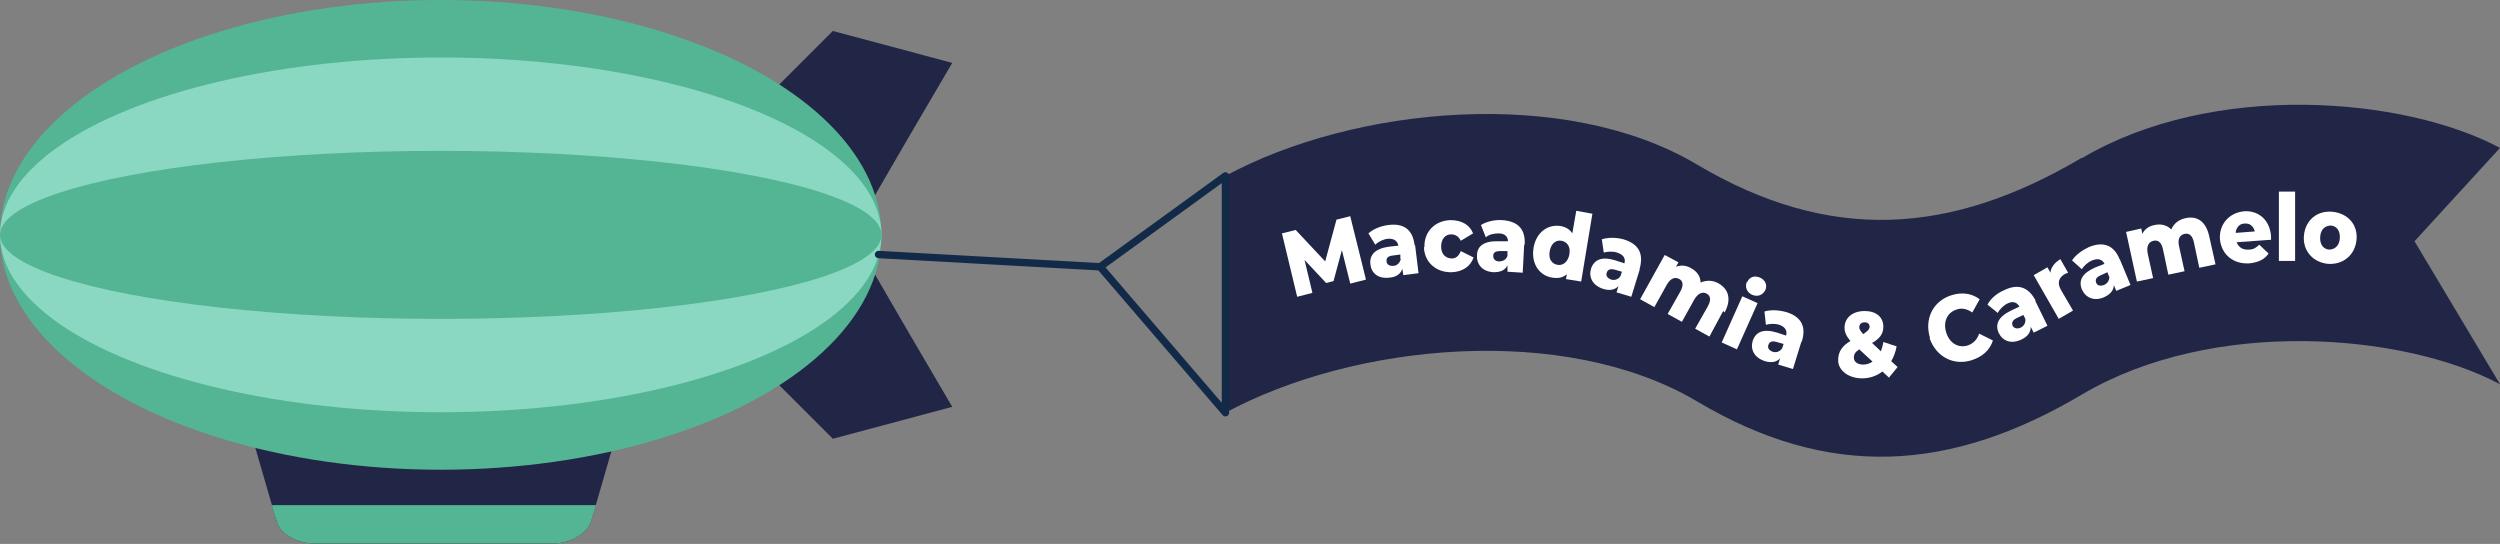 <svg xmlns="http://www.w3.org/2000/svg" id="Capa_1" viewBox="0 0 508.8 110.7"><rect x="0" y="0" width="508.8" height="110.7" fill="#808080" stroke="none"/><defs><style>      .st0 {        fill: #8bd8c2;      }      .st1 {        fill: #fff;      }      .st2 {        fill: none;        stroke: #122a48;        stroke-linecap: round;        stroke-linejoin: round;        stroke-width: 1.5px;      }      .st3 {        fill: #53b593;      }      .st4 {        fill: #212647;      }    </style></defs><g id="g483"><g id="g482"><path class="st4" d="M123.7,62.2H52.8c-5.1,0-8.1,4-6.7,8.7l10.2,35.2c.7,2.6,4.1,4.5,7.7,4.5h48.6c3.5,0,6.9-2,7.7-4.5l10.2-35.2c1.4-4.7-1.6-8.7-6.7-8.7Z"></path><path class="st4" d="M149.6,69.4l19.9,19.9,24.3-6.5s-17.2-29.2-18.7-32.3l-25.5,18.9Z"></path><path class="st4" d="M149.6,26.2l25.5,18.9c1.5-3.1,18.7-32.3,18.7-32.3l-24.3-6.5-19.9,19.9Z"></path><ellipse class="st3" cx="89.7" cy="47.8" rx="89.7" ry="47.8"></ellipse><ellipse class="st0" cx="89.7" cy="47.8" rx="89.7" ry="36.1"></ellipse><ellipse class="st3" cx="89.7" cy="47.8" rx="89.7" ry="17.1"></ellipse><path class="st3" d="M56.3,106.1c.7,2.6,4.1,4.5,7.7,4.5h48.6c3.5,0,6.9-2,7.7-4.5l1-3.3H55.3l1,3.3Z"></path></g><path class="st4" d="M423.7,32.1c-26.7,15.8-51.3,17.4-78.3,1.4-26.9-16-69.7-11.9-96,2.3v48.2c26.3-14.2,69-18.3,96-2.3,26.9,16,51.6,14.4,78.3-1.4,26.7-15.8,65.6-12.5,85.1-2.1l-17.4-29.1,17.4-19c-19.5-10.4-58.4-13.7-85.1,2.1Z"></path><g><path class="st1" d="M274.8,57.7l-1.7-6.8-1.7,6.3-1.5.4-4.4-4.7,1.6,6.7-3.1.8-3.1-12.9,2.8-.7,6,6.4,2.3-8.5,2.8-.7,3.2,12.9-3.1.8Z"></path><path class="st1" d="M288,49.9l.7,5.7-3.1.4-.2-1.3c-.3,1-1.2,1.7-2.6,1.8-2.3.3-3.7-.9-3.9-2.7-.2-1.9.9-3.2,3.8-3.6l1.9-.2c-.2-1-.9-1.5-2.2-1.4-.9.1-1.9.6-2.5,1.2l-1.4-2.3c1-.9,2.5-1.5,4-1.7,3.1-.4,5,.8,5.4,4.1ZM285,52.7v-.9c-.1,0-1.5.2-1.5.2-1.1.1-1.4.6-1.3,1.2,0,.6.6,1,1.4.9.7,0,1.3-.6,1.5-1.4Z"></path><path class="st1" d="M289.9,50.3c-.1-3.1,2.1-5.4,5.3-5.5,2.2,0,3.9.9,4.6,2.7l-2.5,1.5c-.5-1-1.2-1.3-2-1.3-1.2,0-2,1-2,2.5,0,1.6,1,2.4,2.2,2.4.8,0,1.4-.5,1.8-1.5l2.6,1.3c-.6,1.8-2.2,2.9-4.4,3-3.2.1-5.6-2-5.7-5.1Z"></path><path class="st1" d="M310.2,49.8l-.3,5.7-3.1-.2v-1.3c-.5,1-1.4,1.4-2.8,1.4-2.3-.1-3.5-1.6-3.4-3.4,0-1.9,1.4-3,4.4-2.9h1.9c0-.9-.6-1.6-1.9-1.6-.9,0-2,.2-2.6.8l-1-2.5c1.1-.7,2.8-1.1,4.3-1,3.1.2,4.8,1.7,4.6,5ZM306.8,52v-.9s-1.4,0-1.4,0c-1.1,0-1.5.3-1.5,1,0,.6.4,1.1,1.2,1.1.7,0,1.4-.3,1.7-1.1Z"></path><path class="st1" d="M324.1,43.4l-2.3,13.9-3.1-.5.2-1c-.8.7-1.7.9-3,.7-2.6-.4-4.3-2.8-3.8-6,.5-3.2,2.9-4.9,5.5-4.5,1.1.2,1.9.7,2.4,1.5l.8-4.6,3.3.6ZM319.4,51.7c.3-1.5-.5-2.5-1.6-2.7-1.1-.2-2.1.5-2.4,2.1-.3,1.6.4,2.6,1.6,2.8,1.1.2,2.1-.6,2.4-2.1Z"></path><path class="st1" d="M333.7,54.9l-1.7,5.5-3-.9.4-1.3c-.7.8-1.8,1-3.1.6-2.2-.7-3-2.4-2.5-4.1.6-1.8,2.1-2.6,5-1.7l1.8.6c.3-1-.2-1.8-1.5-2.2-.9-.3-2-.2-2.7,0l-.4-2.7c1.3-.4,2.9-.4,4.4,0,3,.9,4.2,2.8,3.3,6ZM329.8,56.2l.3-.9-1.4-.4c-1-.3-1.5,0-1.7.6-.2.6.1,1.1.9,1.4.7.2,1.4,0,1.9-.7Z"></path><path class="st1" d="M350.7,63.3l-2.8,5.2-2.9-1.6,2.6-4.6c.7-1.3.5-2.1-.2-2.5-.8-.5-1.8-.2-2.6,1.2l-2.5,4.5-2.9-1.6,2.6-4.6c.7-1.3.5-2.1-.2-2.5-.9-.5-1.8-.2-2.6,1.2l-2.5,4.5-2.9-1.6,5-9,2.8,1.5-.5.9c1-.4,2.1-.3,3.1.3,1.1.6,1.9,1.6,1.9,2.9,1.2-.5,2.5-.5,3.7.2,1.9,1.1,2.7,3.1,1.2,5.9Z"></path><path class="st1" d="M354.6,60.3l3.1,1.4-4.2,9.4-3.1-1.4,4.2-9.4ZM355.6,57.4c.4-1,1.5-1.4,2.6-.9,1.1.5,1.5,1.5,1.1,2.5-.5,1-1.5,1.5-2.7,1-1.1-.5-1.5-1.6-1.1-2.6Z"></path><path class="st1" d="M366.6,69.6l-1.7,5.5-3-.9.4-1.3c-.7.8-1.8,1-3.1.6-2.2-.7-3-2.4-2.5-4.1.6-1.8,2.1-2.6,5-1.7l1.8.6c.3-1-.2-1.8-1.4-2.2-.9-.3-2-.2-2.7,0l-.3-2.7c1.3-.4,2.9-.3,4.4.1,3,.9,4.2,2.9,3.2,6ZM362.7,70.9l.3-.9-1.4-.4c-1-.3-1.5,0-1.7.6-.2.6.1,1.1.9,1.4.7.2,1.4,0,1.9-.7Z"></path><path class="st1" d="M384.5,76.9l-1.4-1.3c-1.1.9-2.6,1.4-4.1,1.4-2.8,0-4.9-1.6-4.9-3.7,0-1.7.8-2.9,2.5-3.9-.8-.9-1.2-1.8-1.2-2.7,0-2,1.6-3.4,4.1-3.4,2.3,0,3.8,1.2,3.8,3.2,0,1.4-.7,2.4-2.3,3.3l1.8,1.7c.2-.6.4-1.2.5-1.9l2.7.9c-.2,1.1-.6,2.2-1.1,3l1.3,1.2-1.8,2.2ZM381.1,73.6l-2.7-2.5c-.8.5-1.1,1-1.1,1.7,0,.8.7,1.4,1.9,1.4.7,0,1.3-.2,1.9-.6ZM378.4,66.6c0,.4.2.7.8,1.4.9-.6,1.3-1,1.3-1.5,0-.5-.3-.9-1-.9-.7,0-1.1.4-1.1,1Z"></path><path class="st1" d="M392.8,68.8c-1.2-3.9.6-7.5,4.3-8.7,2.2-.7,4.2-.4,5.8.8l-1.5,2.7c-1-.7-2.1-1-3.2-.6-1.9.6-2.8,2.5-2.1,4.7.7,2.2,2.5,3.2,4.4,2.6,1.1-.4,1.9-1.2,2.3-2.4l2.8,1.4c-.6,1.9-2.1,3.3-4.3,4-3.7,1.2-7.3-.7-8.6-4.5Z"></path><path class="st1" d="M414.2,61.2l2.5,5.1-2.8,1.4-.6-1.2c0,1.1-.6,2-1.9,2.6-2.1,1-3.8.3-4.6-1.3-.8-1.7-.2-3.3,2.5-4.6l1.7-.8c-.5-.9-1.4-1.2-2.5-.6-.8.4-1.6,1.2-1.9,1.9l-2.1-1.7c.6-1.2,1.9-2.3,3.3-2.9,2.8-1.4,5-.8,6.5,2.1ZM412.2,64.9l-.4-.8-1.3.6c-1,.5-1.1,1-.9,1.6.3.5.9.7,1.6.4.7-.3,1.1-1,1-1.8Z"></path><path class="st1" d="M419.3,52.7l1.6,2.8c-.3.1-.5.2-.7.3-1.2.7-1.6,1.8-.7,3.3l2.4,4.1-2.9,1.7-5.1-8.9,2.8-1.6.6,1.1c.1-1.1.9-2.1,2.1-2.8Z"></path><path class="st1" d="M431.4,52.7l2.2,5.3-2.9,1.2-.5-1.2c0,1.1-.7,1.9-2,2.5-2.1.9-3.8,0-4.5-1.6-.7-1.8,0-3.3,2.8-4.5l1.8-.7c-.4-.9-1.3-1.2-2.5-.7-.8.3-1.7,1.1-2.1,1.8l-2-1.8c.7-1.1,2.1-2.1,3.4-2.7,2.9-1.2,5.1-.5,6.3,2.5ZM429.2,56.2l-.3-.8-1.3.6c-1,.4-1.2.9-1,1.5.2.6.8.8,1.6.5.7-.3,1.1-.9,1.1-1.7Z"></path><path class="st1" d="M449.6,48l1.3,5.8-3.3.7-1.1-5.2c-.3-1.4-1-1.9-1.9-1.7-.9.2-1.5,1-1.1,2.6l1.1,5-3.3.7-1.1-5.2c-.3-1.4-1-1.9-1.9-1.7-1,.2-1.5,1.1-1.2,2.6l1.1,5-3.3.7-2.2-10.1,3.1-.7.2,1.1c.5-1,1.4-1.6,2.5-1.8,1.3-.3,2.5,0,3.4.9.5-1.2,1.5-2,2.9-2.3,2.2-.5,4.1.5,4.8,3.6Z"></path><path class="st1" d="M462.1,48.8l-6.9.5c.4,1,1.2,1.6,2.5,1.5.9,0,1.5-.4,2.1-1l1.9,1.8c-.8,1.2-2.1,1.8-3.9,2-3.4.2-5.7-1.9-6-4.9-.2-3.1,1.9-5.4,4.9-5.7,2.8-.2,5.2,1.6,5.5,5,0,.3,0,.6,0,.9ZM455,47.4l3.9-.3c-.3-1.1-1-1.7-2.1-1.6-1,0-1.7.8-1.8,1.9Z"></path><path class="st1" d="M463.8,39h3.3s0,14.1,0,14.1h-3.3s0-14.1,0-14.1Z"></path><path class="st1" d="M468.9,47.9c.3-3.1,2.7-5.1,5.8-4.8,3.1.3,5.2,2.6,4.9,5.7-.3,3.1-2.7,5.1-5.8,4.9-3.1-.3-5.2-2.7-4.9-5.8ZM476.2,48.5c.1-1.6-.7-2.5-1.8-2.6-1.1,0-2.1.7-2.2,2.3-.1,1.6.7,2.5,1.8,2.6,1.1,0,2.1-.7,2.2-2.3Z"></path></g><polygon class="st2" points="249.4 84 249.4 35.8 223.9 54.3 249.4 84"></polygon><path id="path477-7" class="st2" d="M223.9,54.3l-45.1-2.5"></path></g></svg>